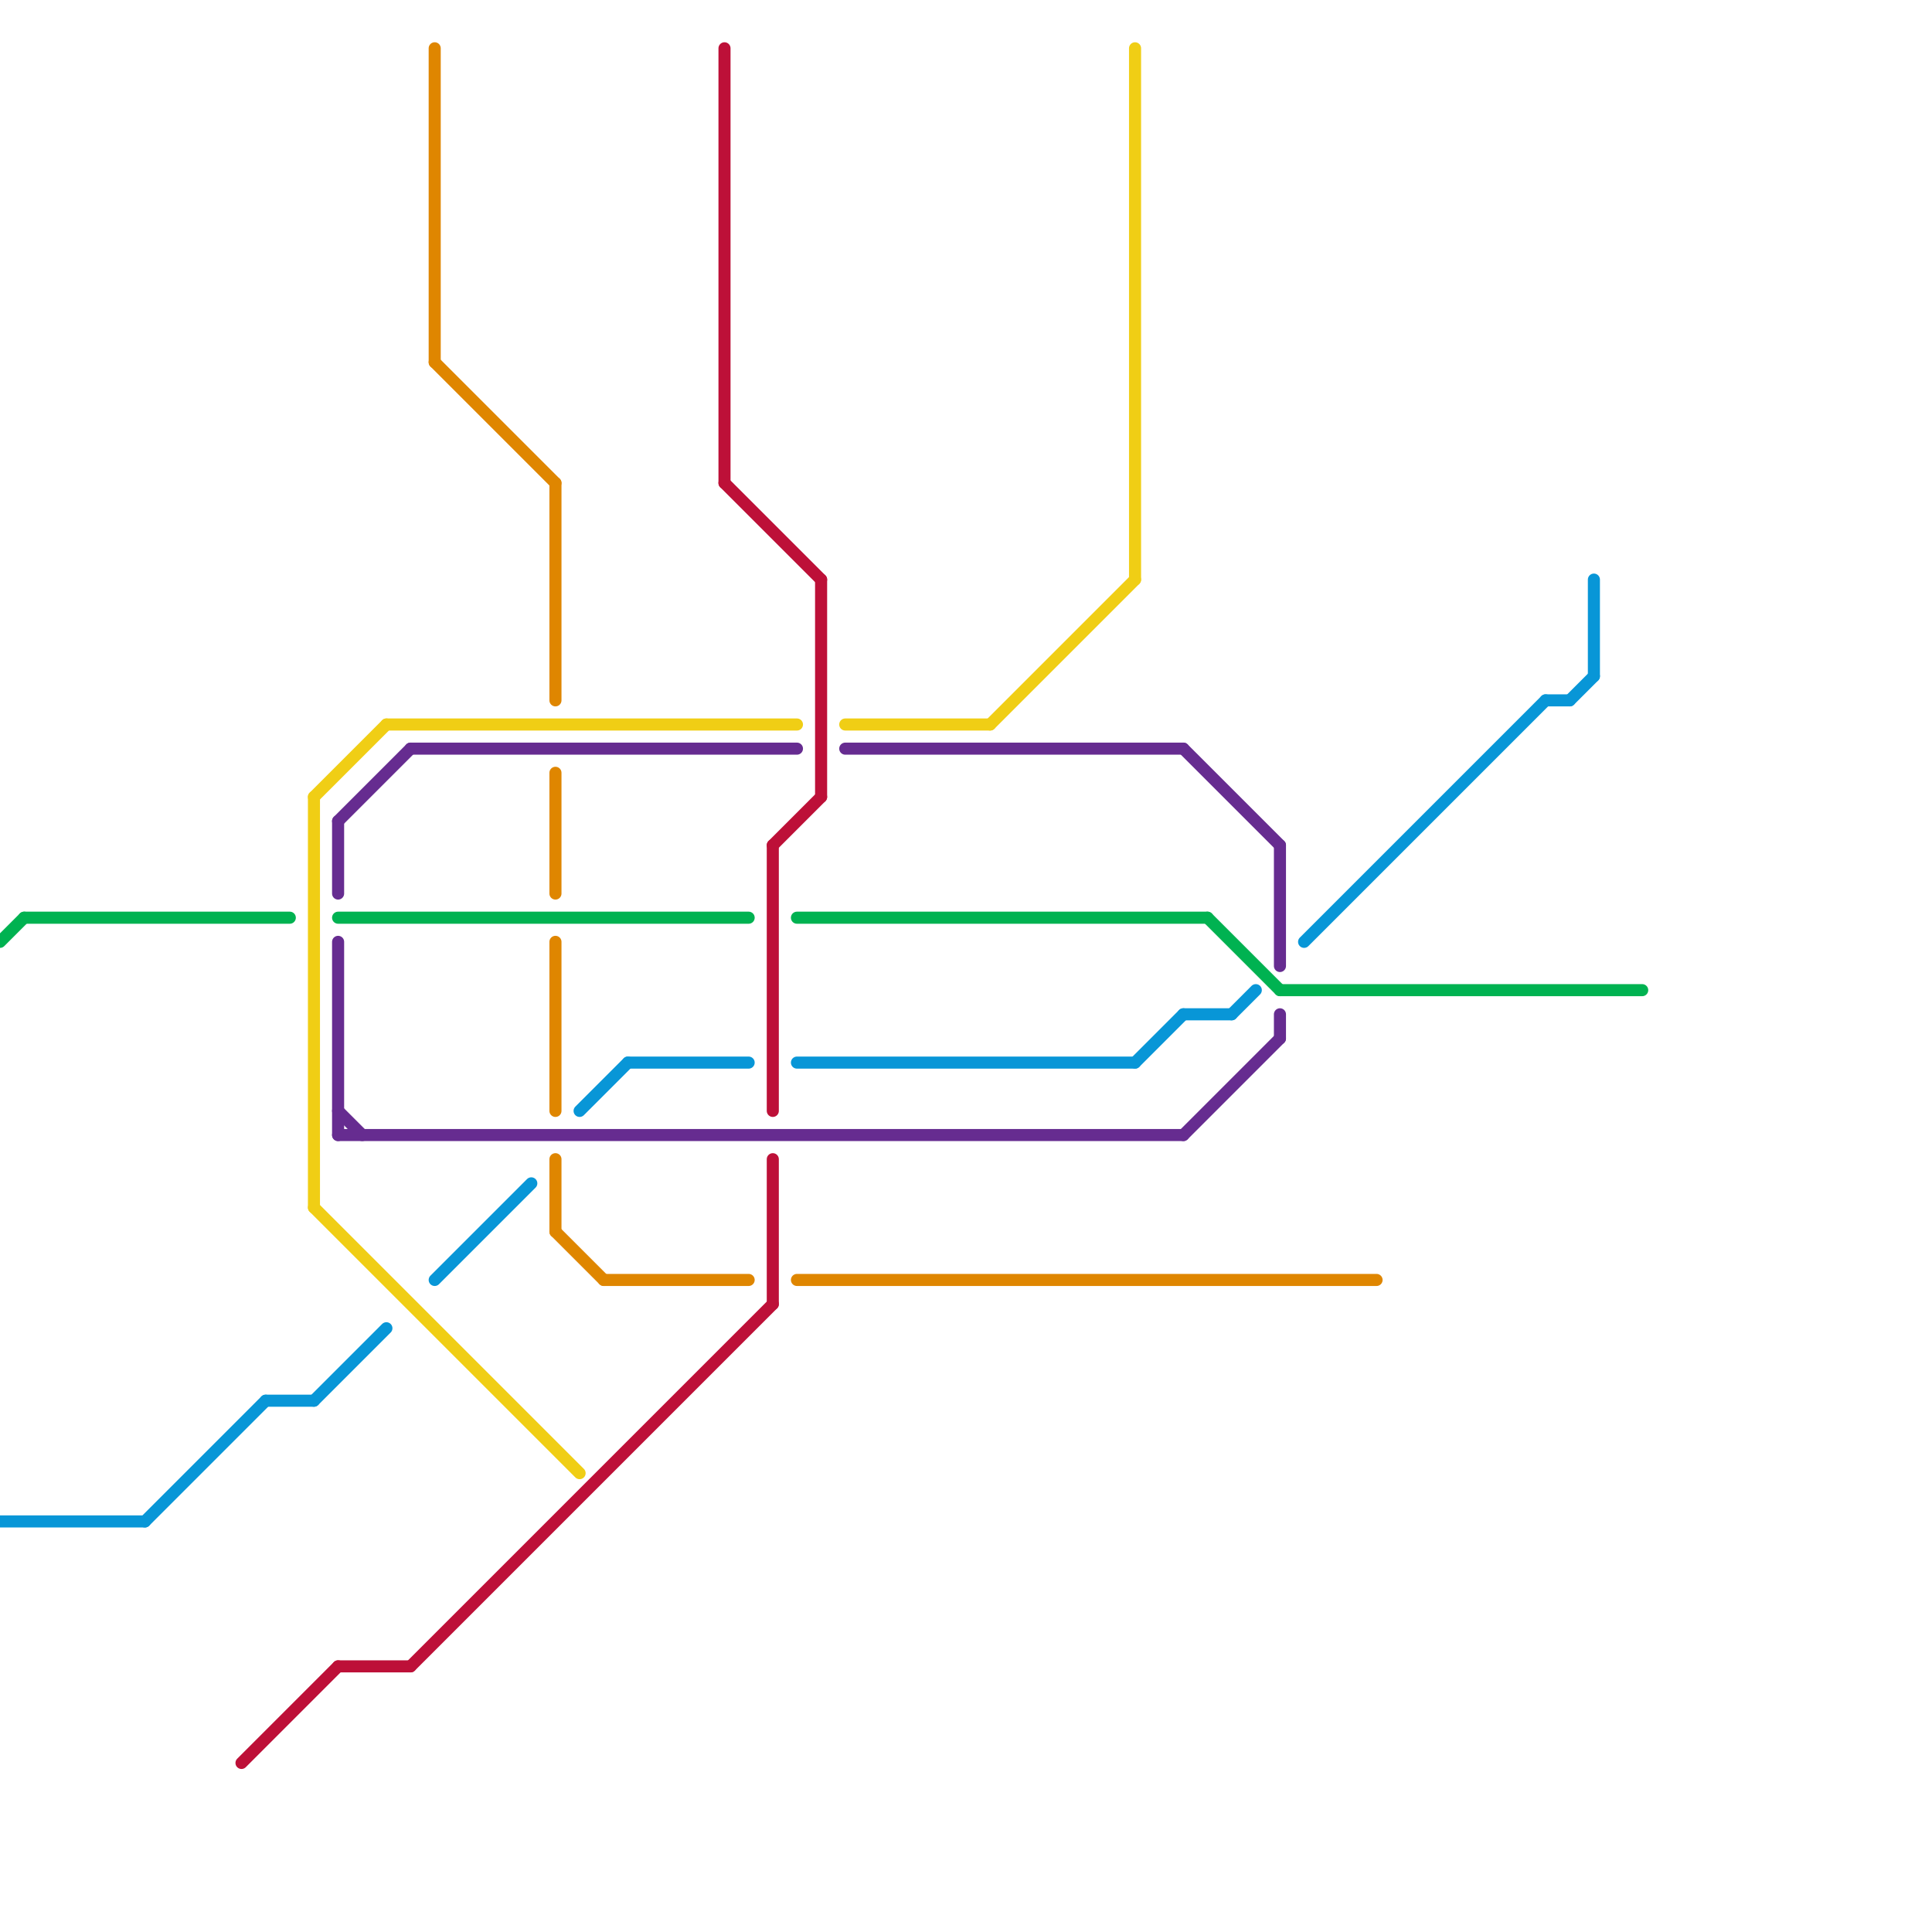 
<svg version="1.1" xmlns="http://www.w3.org/2000/svg" viewBox="0 0 80 80">
<style>text { font: 1px Helvetica; font-weight: 600; white-space: pre; dominant-baseline: central; } line { stroke-width: 0.5; fill: none; stroke-linecap: round; stroke-linejoin: round; } .c0 { stroke: #bd1038 } .c1 { stroke: #00b251 } .c2 { stroke: #f0ce15 } .c3 { stroke: #662c90 } .c4 { stroke: #df8600 } .c5 { stroke: #0896d7 }</style><defs><g id="wm-xf"><circle r="1.2" fill="#000"/><circle r="0.9" fill="#fff"/><circle r="0.6" fill="#000"/><circle r="0.3" fill="#fff"/></g><g id="wm"><circle r="0.6" fill="#000"/><circle r="0.3" fill="#fff"/></g></defs><line class="c0" x1="32" y1="48" x2="32" y2="54"/><line class="c0" x1="14" y1="69" x2="17" y2="69"/><line class="c0" x1="10" y1="73" x2="14" y2="69"/><line class="c0" x1="32" y1="35" x2="32" y2="46"/><line class="c0" x1="32" y1="35" x2="34" y2="33"/><line class="c0" x1="30" y1="2" x2="30" y2="20"/><line class="c0" x1="17" y1="69" x2="32" y2="54"/><line class="c0" x1="34" y1="24" x2="34" y2="33"/><line class="c0" x1="30" y1="20" x2="34" y2="24"/><line class="c1" x1="50" y1="38" x2="53" y2="41"/><line class="c1" x1="33" y1="38" x2="50" y2="38"/><line class="c1" x1="53" y1="41" x2="68" y2="41"/><line class="c1" x1="14" y1="38" x2="31" y2="38"/><line class="c1" x1="0" y1="39" x2="1" y2="38"/><line class="c1" x1="1" y1="38" x2="12" y2="38"/><line class="c2" x1="13" y1="50" x2="24" y2="61"/><line class="c2" x1="13" y1="33" x2="16" y2="30"/><line class="c2" x1="35" y1="30" x2="41" y2="30"/><line class="c2" x1="41" y1="30" x2="47" y2="24"/><line class="c2" x1="16" y1="30" x2="33" y2="30"/><line class="c2" x1="47" y1="2" x2="47" y2="24"/><line class="c2" x1="13" y1="33" x2="13" y2="50"/><line class="c3" x1="53" y1="42" x2="53" y2="43"/><line class="c3" x1="35" y1="31" x2="49" y2="31"/><line class="c3" x1="17" y1="31" x2="33" y2="31"/><line class="c3" x1="14" y1="46" x2="15" y2="47"/><line class="c3" x1="14" y1="34" x2="14" y2="37"/><line class="c3" x1="53" y1="35" x2="53" y2="40"/><line class="c3" x1="14" y1="39" x2="14" y2="47"/><line class="c3" x1="49" y1="47" x2="53" y2="43"/><line class="c3" x1="14" y1="34" x2="17" y2="31"/><line class="c3" x1="49" y1="31" x2="53" y2="35"/><line class="c3" x1="14" y1="47" x2="49" y2="47"/><line class="c4" x1="18" y1="2" x2="18" y2="15"/><line class="c4" x1="23" y1="48" x2="23" y2="51"/><line class="c4" x1="23" y1="51" x2="25" y2="53"/><line class="c4" x1="23" y1="20" x2="23" y2="29"/><line class="c4" x1="18" y1="15" x2="23" y2="20"/><line class="c4" x1="25" y1="53" x2="31" y2="53"/><line class="c4" x1="23" y1="32" x2="23" y2="37"/><line class="c4" x1="33" y1="53" x2="57" y2="53"/><line class="c4" x1="23" y1="39" x2="23" y2="46"/><line class="c5" x1="33" y1="44" x2="47" y2="44"/><line class="c5" x1="47" y1="44" x2="49" y2="42"/><line class="c5" x1="24" y1="46" x2="26" y2="44"/><line class="c5" x1="26" y1="44" x2="31" y2="44"/><line class="c5" x1="49" y1="42" x2="51" y2="42"/><line class="c5" x1="0" y1="63" x2="6" y2="63"/><line class="c5" x1="6" y1="63" x2="11" y2="58"/><line class="c5" x1="13" y1="58" x2="16" y2="55"/><line class="c5" x1="18" y1="53" x2="22" y2="49"/><line class="c5" x1="51" y1="42" x2="52" y2="41"/><line class="c5" x1="65" y1="29" x2="66" y2="28"/><line class="c5" x1="11" y1="58" x2="13" y2="58"/><line class="c5" x1="54" y1="39" x2="64" y2="29"/><line class="c5" x1="64" y1="29" x2="65" y2="29"/><line class="c5" x1="66" y1="24" x2="66" y2="28"/>
</svg>
